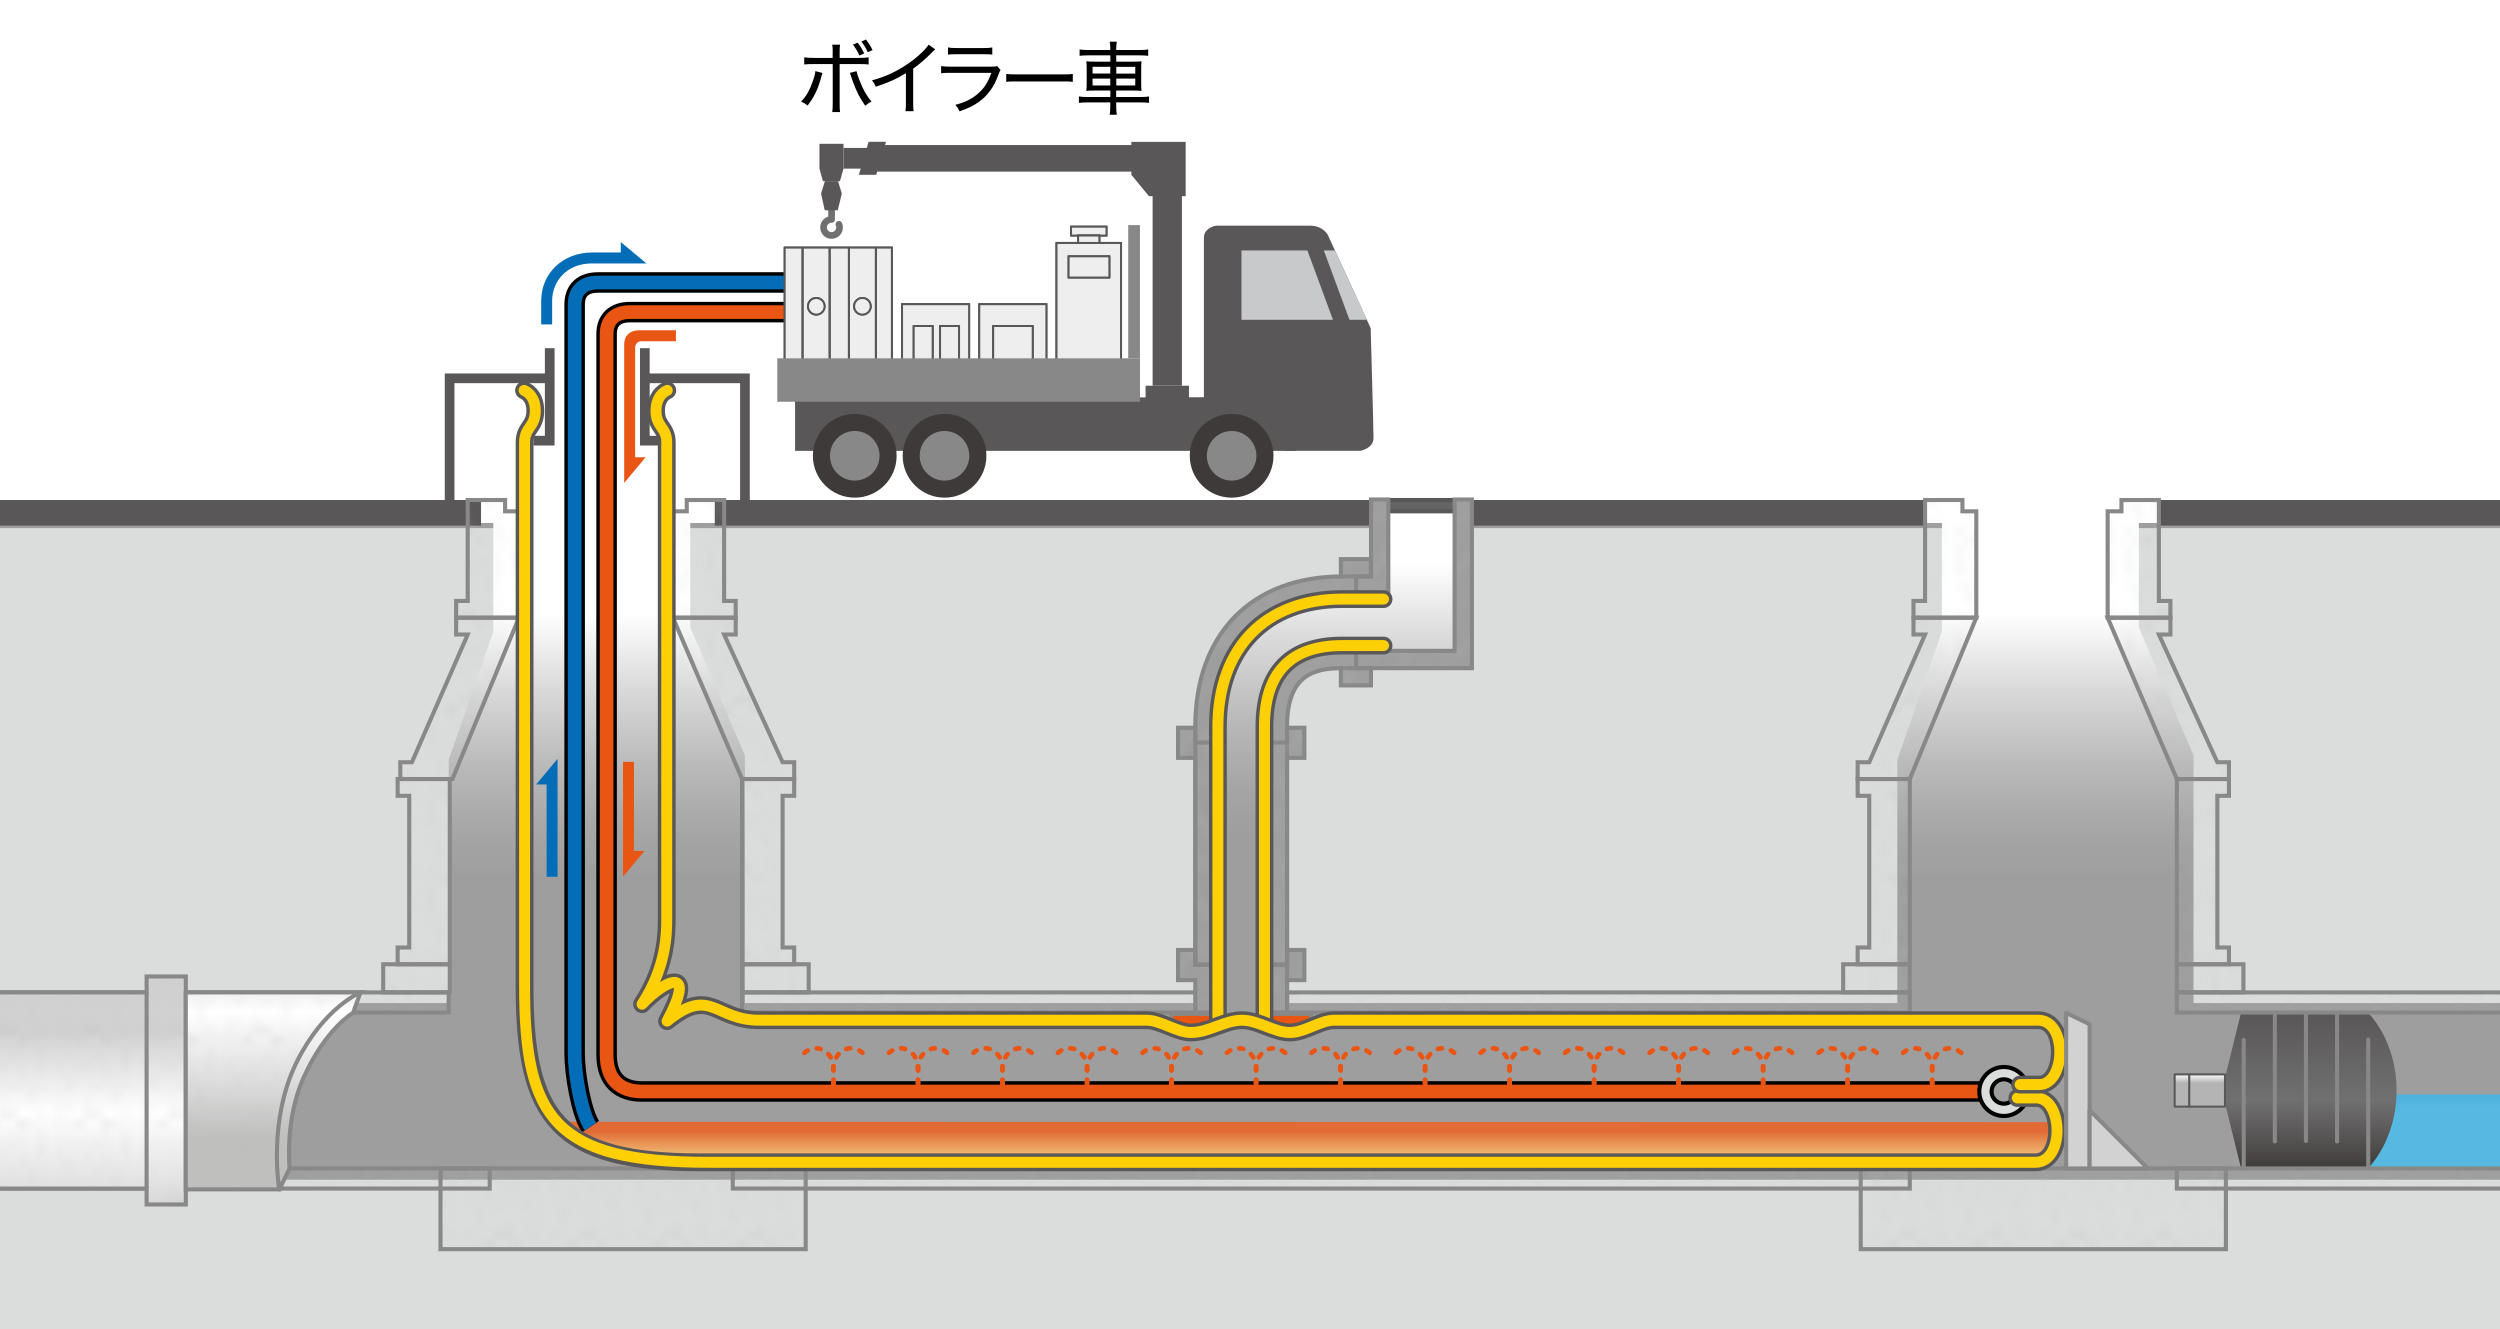 <?xml version="1.0" encoding="UTF-8"?>
<svg id="Layer_2" data-name="Layer 2" xmlns="http://www.w3.org/2000/svg" xmlns:xlink="http://www.w3.org/1999/xlink" viewBox="0 0 433.49 230.51">
  <defs>
    <style>
      .cls-1 {
        fill: url(#_名称未設定グラデーション_168);
      }

      .cls-1, .cls-2, .cls-3, .cls-4, .cls-5, .cls-6, .cls-7, .cls-8, .cls-9, .cls-10, .cls-11, .cls-12, .cls-13, .cls-14, .cls-15, .cls-16, .cls-17, .cls-18, .cls-19, .cls-20, .cls-21, .cls-22, .cls-23, .cls-24, .cls-25, .cls-26, .cls-27, .cls-28, .cls-29, .cls-30, .cls-31, .cls-32, .cls-33, .cls-34, .cls-35, .cls-36, .cls-37, .cls-38, .cls-39, .cls-40, .cls-41, .cls-42, .cls-43, .cls-44, .cls-45, .cls-46, .cls-47, .cls-48, .cls-49, .cls-50, .cls-51, .cls-52, .cls-53, .cls-54, .cls-55, .cls-56, .cls-57, .cls-58, .cls-59, .cls-60 {
        stroke-width: 0px;
      }

      .cls-2 {
        fill: url(#Unnamed_Pattern_178-13);
      }

      .cls-61, .cls-62, .cls-63, .cls-64, .cls-65, .cls-66, .cls-67, .cls-68, .cls-25, .cls-69, .cls-70, .cls-71, .cls-72, .cls-73, .cls-74, .cls-75, .cls-76 {
        fill: none;
      }

      .cls-61, .cls-63, .cls-65, .cls-74, .cls-75 {
        stroke-width: .71px;
      }

      .cls-61, .cls-63, .cls-65, .cls-75 {
        stroke: #888;
      }

      .cls-3 {
        fill: url(#_名称未設定グラデーション_168-3);
      }

      .cls-62 {
        stroke-width: 3.56px;
      }

      .cls-62, .cls-63, .cls-64, .cls-65, .cls-66, .cls-67, .cls-68, .cls-69, .cls-70, .cls-77, .cls-71, .cls-72, .cls-73, .cls-78 {
        stroke-linejoin: round;
      }

      .cls-62, .cls-72 {
        stroke: #000;
      }

      .cls-4 {
        fill: url(#Unnamed_Pattern_178-26);
      }

      .cls-79 {
        clip-path: url(#clippath-20);
      }

      .cls-5 {
        fill: url(#Unnamed_Pattern_178-29);
      }

      .cls-80 {
        clip-path: url(#clippath-11);
      }

      .cls-81 {
        clip-path: url(#clippath-16);
      }

      .cls-6 {
        fill: url(#Unnamed_Pattern_178-36);
      }

      .cls-63, .cls-64, .cls-66, .cls-67, .cls-68, .cls-77, .cls-71, .cls-72, .cls-73, .cls-78 {
        stroke-linecap: round;
      }

      .cls-64 {
        stroke: #717071;
        stroke-width: 1.16px;
      }

      .cls-7 {
        fill: url(#Unnamed_Pattern_178-3);
      }

      .cls-8 {
        fill: url(#Unnamed_Pattern_178);
      }

      .cls-9 {
        fill: #3e3a39;
      }

      .cls-10 {
        fill: url(#Unnamed_Pattern_178-6);
      }

      .cls-11 {
        fill: url(#Unnamed_Pattern_178-7);
      }

      .cls-66 {
        stroke-dasharray: 0 0 .7 1.63;
        stroke-width: .81px;
      }

      .cls-66, .cls-69 {
        stroke: #e95513;
      }

      .cls-12 {
        fill: url(#Unnamed_Pattern_178-11);
      }

      .cls-82 {
        clip-path: url(#clippath-2);
      }

      .cls-83 {
        clip-path: url(#clippath-13);
      }

      .cls-13 {
        fill: url(#_名称未設定グラデーション_162-2);
      }

      .cls-67 {
        stroke: #fcd005;
        stroke-width: 1.9px;
      }

      .cls-15 {
        fill: url(#Unnamed_Pattern_178-18);
      }

      .cls-84 {
        clip-path: url(#clippath-15);
      }

      .cls-16 {
        fill: url(#Unnamed_Pattern_178-5);
      }

      .cls-17 {
        fill: url(#Unnamed_Pattern_178-14);
      }

      .cls-85 {
        clip-path: url(#clippath-6);
      }

      .cls-68 {
        stroke-width: 3.09px;
      }

      .cls-68, .cls-77, .cls-73, .cls-86, .cls-74, .cls-76 {
        stroke: #595757;
      }

      .cls-18 {
        fill: url(#Unnamed_Pattern_178-9);
      }

      .cls-19 {
        fill: url(#Unnamed_Pattern_178-2);
      }

      .cls-20 {
        fill: url(#Unnamed_Pattern_178-30);
      }

      .cls-21 {
        fill: url(#Unnamed_Pattern_178-10);
      }

      .cls-22 {
        fill: #c8c9ca;
      }

      .cls-23 {
        fill: url(#Unnamed_Pattern_178-23);
      }

      .cls-24 {
        fill: url(#Unnamed_Pattern_178-21);
      }

      .cls-26 {
        fill: url(#Unnamed_Pattern_178-32);
      }

      .cls-27 {
        fill: url(#Unnamed_Pattern_178-16);
      }

      .cls-87 {
        clip-path: url(#clippath-7);
      }

      .cls-88 {
        clip-path: url(#clippath-21);
      }

      .cls-69, .cls-70 {
        stroke-width: 2.37px;
      }

      .cls-28 {
        fill: url(#_名称未設定グラデーション_3-3);
      }

      .cls-89 {
        clip-path: url(#clippath-1);
      }

      .cls-90, .cls-39 {
        fill: #595757;
      }

      .cls-91 {
        clip-path: url(#clippath-4);
      }

      .cls-29 {
        fill: url(#Unnamed_Pattern_178-25);
      }

      .cls-70 {
        stroke: #036eb7;
      }

      .cls-30 {
        fill: url(#_名称未設定グラデーション_168-2);
      }

      .cls-31 {
        fill: #bfbfbe;
      }

      .cls-92 {
        clip-path: url(#clippath-12);
      }

      .cls-32 {
        fill: url(#Unnamed_Pattern_178-4);
      }

      .cls-33 {
        fill: url(#_名称未設定グラデーション_3-2);
      }

      .cls-77, .cls-73, .cls-86 {
        stroke-width: .35px;
      }

      .cls-77, .cls-86 {
        fill: #eeeeef;
      }

      .cls-71 {
        stroke: #dbdcdc;
        stroke-width: 1.42px;
      }

      .cls-34 {
        fill: url(#Unnamed_Pattern_178-37);
      }

      .cls-35 {
        fill: url(#Unnamed_Pattern_178-35);
      }

      .cls-72 {
        stroke-width: 2.85px;
      }

      .cls-36 {
        fill: #888;
      }

      .cls-37 {
        fill: url(#Unnamed_Pattern_178-19);
      }

      .cls-38 {
        fill: url(#_名称未設定グラデーション_3);
      }

      .cls-40 {
        fill: url(#Unnamed_Pattern_178-20);
      }

      .cls-93 {
        clip-path: url(#clippath-22);
      }

      .cls-41 {
        fill: #d2d2d3;
      }

      .cls-94 {
        clip-path: url(#clippath-9);
      }

      .cls-95 {
        clip-path: url(#clippath);
      }

      .cls-42 {
        fill: #036eb7;
      }

      .cls-96 {
        clip-path: url(#clippath-19);
      }

      .cls-43 {
        fill: url(#_名称未設定グラデーション_16);
      }

      .cls-44 {
        fill: url(#Unnamed_Pattern_178-12);
      }

      .cls-97 {
        clip-path: url(#clippath-3);
      }

      .cls-45 {
        fill: url(#Unnamed_Pattern_178-34);
      }

      .cls-46 {
        fill: url(#Unnamed_Pattern_178-28);
      }

      .cls-98 {
        clip-path: url(#clippath-8);
      }

      .cls-47 {
        fill: url(#Unnamed_Pattern_178-31);
      }

      .cls-48 {
        fill: #9e9e9f;
      }

      .cls-99 {
        clip-path: url(#clippath-18);
      }

      .cls-100 {
        clip-path: url(#clippath-14);
      }

      .cls-101 {
        clip-path: url(#clippath-17);
      }

      .cls-102 {
        clip-path: url(#clippath-5);
      }

      .cls-86 {
        stroke-miterlimit: 10;
      }

      .cls-49 {
        fill: url(#Unnamed_Pattern_178-17);
      }

      .cls-50 {
        fill: #656464;
      }

      .cls-51 {
        fill: url(#Unnamed_Pattern_178-8);
      }

      .cls-78 {
        fill: #dbdcdc;
        stroke: #9e9e9f;
        stroke-width: .89px;
      }

      .cls-103 {
        clip-path: url(#clippath-10);
      }

      .cls-52 {
        fill: url(#Unnamed_Pattern_178-27);
      }

      .cls-53 {
        fill: url(#_名称未設定グラデーション_169);
      }

      .cls-54 {
        fill: url(#Unnamed_Pattern_178-22);
      }

      .cls-75 {
        stroke-linecap: square;
      }

      .cls-55 {
        fill: url(#Unnamed_Pattern_178-33);
      }

      .cls-76 {
        stroke-width: 1.68px;
      }

      .cls-56 {
        fill: url(#_名称未設定グラデーション_155);
      }

      .cls-57 {
        fill: url(#Unnamed_Pattern_178-15);
      }

      .cls-58 {
        fill: #e95513;
      }

      .cls-59 {
        fill: url(#Unnamed_Pattern_178-24);
      }

      .cls-60 {
        fill: url(#_名称未設定グラデーション_162);
      }
    </style>
    <clipPath id="clippath">
      <rect class="cls-25" width="433.49" height="230.51"/>
    </clipPath>
    <clipPath id="clippath-1">
      <rect class="cls-25" x="395.64" y="189.78" width="128.36" height="12.88"/>
    </clipPath>
    <clipPath id="clippath-2">
      <rect class="cls-25" x="395.64" y="189.78" width="128.36" height="12.88"/>
    </clipPath>
    <linearGradient id="_名称未設定グラデーション_169" data-name="名称未設定グラデーション 169" x1="-2368.76" y1="3314.44" x2="-2367.09" y2="3314.44" gradientTransform="translate(25932.99 18394.9) rotate(90) scale(7.69)" gradientUnits="userSpaceOnUse">
      <stop offset="0" stop-color="#1889c3"/>
      <stop offset="1" stop-color="#57b8e1"/>
    </linearGradient>
    <clipPath id="clippath-3">
      <path class="cls-25" d="m399.61,175.63h-11.03l-3.32,13.45,3.32,13.45h22.06s4.92-4.75,4.92-13.45-4.92-13.45-4.92-13.45h-11.03Z"/>
    </clipPath>
    <linearGradient id="_名称未設定グラデーション_16" data-name="名称未設定グラデーション 16" x1="-1779.35" y1="3601.85" x2="-1777.67" y2="3601.85" gradientTransform="translate(-57408.57 -28355.66) rotate(-90) scale(16.05)" gradientUnits="userSpaceOnUse">
      <stop offset="0" stop-color="#3e3a39"/>
      <stop offset=".16" stop-color="#514e4e"/>
      <stop offset=".45" stop-color="#717071"/>
      <stop offset="1" stop-color="#595757"/>
    </linearGradient>
    <clipPath id="clippath-4">
      <rect class="cls-25" width="433.49" height="230.51"/>
    </clipPath>
    <clipPath id="clippath-5">
      <rect class="cls-25" x="379.59" y="186.29" width="6.21" height="5.59"/>
    </clipPath>
    <linearGradient id="_名称未設定グラデーション_162" data-name="名称未設定グラデーション 162" x1="-1050.97" y1="3950.81" x2="-1049.29" y2="3950.81" gradientTransform="translate(-12789.31 -3312.04) rotate(-90) scale(3.33)" gradientUnits="userSpaceOnUse">
      <stop offset="0" stop-color="#b4b4b5"/>
      <stop offset=".02" stop-color="#b9b9ba"/>
      <stop offset=".2" stop-color="#ebebeb"/>
      <stop offset=".29" stop-color="#fff"/>
      <stop offset=".58" stop-color="#fcfcfc"/>
      <stop offset=".73" stop-color="#f4f5f5"/>
      <stop offset=".85" stop-color="#e7e7e7"/>
      <stop offset=".95" stop-color="#d4d5d5"/>
      <stop offset="1" stop-color="#c8c9c9"/>
    </linearGradient>
    <clipPath id="clippath-6">
      <rect class="cls-25" width="433.49" height="230.51"/>
    </clipPath>
    <clipPath id="clippath-7">
      <rect class="cls-25" x="377.08" y="186.29" width="2.51" height="5.59"/>
    </clipPath>
    <linearGradient id="_名称未設定グラデーション_162-2" data-name="名称未設定グラデーション 162" y1="3950.29" y2="3950.29" gradientTransform="translate(-12791.91 -3312.04) rotate(-90) scale(3.33)" xlink:href="#_名称未設定グラデーション_162"/>
    <clipPath id="clippath-8">
      <rect class="cls-25" width="433.49" height="230.51"/>
    </clipPath>
    <clipPath id="clippath-9">
      <rect id="SVGID" class="cls-25" y="0" width="8.14" height="8.14"/>
    </clipPath>
    <pattern id="Unnamed_Pattern_178" data-name="Unnamed Pattern 178" x="0" y="0" width="8.14" height="8.14" patternTransform="translate(2950.25 18635.45) scale(1.63 -1.63)" patternUnits="userSpaceOnUse" viewBox="0 0 8.14 8.14">
      <g>
        <rect class="cls-25" y="0" width="8.14" height="8.14"/>
        <g class="cls-94">
          <path class="cls-31" d="m3.8,6.66c.23.06.15.2.38.18.2-.32.2-.56-.08-.78-.26.24-.44.41-.69.63.13.06.26.05.4-.04"/>
          <path class="cls-31" d="m3.83,3.85c.06-.03.2,0,.28-.02,0,0,.01-.22,0-.26-.12,0-.27.01-.38,0-.39.23-.03.31.11.27"/>
          <path class="cls-31" d="m1.83,5.52c.37-.01.74-.14,1.06-.31,0-.03,0-.23,0-.26-.51-.02-.61.44-1.15.38-.39-.06-.19.18.08.2"/>
          <path class="cls-31" d="m.69,4.34c.13-.02.25,0,.38-.02-.18-.19-.12-.2-.47-.26.01.08.09.26.09.27"/>
          <path class="cls-31" d="m2.16,3.16c-.01.16-.12-.11-.11-.2.08-.04.18-.14.28-.18.1.29-.1.22-.18.38"/>
          <path class="cls-31" d="m2.37,4.1c.1.01.26.11.32.2.04-.19.17-.21-.08-.31-.08-.03-.21-.02-.26.05.03.08.08.06.16.04"/>
          <path class="cls-31" d="m4.74,1.94c-.07.09-.21.14-.31.18.03.09.07.13.17.09.06-.03.1-.09.17-.12.1-.05.04-.03.1.02.01.01.01.04.04.05.05.02.15-.02.18-.03.08-.03.55-.27.45-.36-.12-.1-.41.26-.53.22-.06-.02-.07-.09-.16-.09-.08,0-.09.02-.14.08"/>
          <path class="cls-31" d="m3.49,2.39c.08.04.08.09.18.04.05-.02.08-.07.13-.09.04-.02.07-.01.11-.04-.05-.1-.21,0-.29,0-.07,0-.13-.02-.13.08"/>
          <path class="cls-31" d="m1.2,5.14c.11.02.25-.14.07-.15-.09,0-.17.09-.07.14"/>
          <path class="cls-31" d="m5.27,5.77c-.07-.05-.28-.19-.26-.3.1,0,.17.07.27.08.07.01.1-.02.17-.07.05-.04.43-.41.44-.17,0,.13-.28.29-.37.36-.11.09-.21.14-.36.09"/>
          <path class="cls-31" d="m3.81,5.06c.14.01.28-.12.39-.2-.17-.05-.27.06-.37.18"/>
          <path class="cls-31" d="m5.57,6.82s.23.04.28,0c.05-.04.03-.1-.03-.11-.05-.02-.18.1-.24.13"/>
          <path class="cls-31" d="m6.34,6.12c.11.03.41-.01.3-.19-.08,0-.28.1-.32.17,0,.02.01.01.02.02"/>
          <path class="cls-31" d="m5.92,3.26c.07.05.15.06.23.11.04-.07.07-.14.09-.22-.11,0-.2.07-.29-.02-.04-.05-.04-.3-.18-.23-.09.05.12.31.15.39"/>
          <path class="cls-31" d="m1.71,7c.05.07.45.4.36.13-.04-.13-.3-.14-.38-.24.02.05.02.13.02.2"/>
          <path class="cls-31" d="m.24,6.45c.2.14.42.11.56-.09-.17-.19-.36.07-.57-.03-.02.06,0,.09.03.13"/>
          <path class="cls-31" d="m-.46,5.38c.12,0,.37.08.48,0,.11-.08.09-.16-.06-.18-.03,0-.14.05-.18.05-.05,0-.1-.03-.14-.02-.1.02-.2.04-.1.17"/>
          <path class="cls-31" d="m7.68,5.38c.12,0,.37.08.48,0,.11-.08.09-.16-.06-.18-.03,0-.14.05-.19.05-.05,0-.1-.03-.14-.02-.1.02-.2.04-.1.17"/>
          <path class="cls-31" d="m6.06,1.35c-.36-.27.31-.95.39-.76.02.06-.18.32-.2.37-.11.19-.15.23.03.39-.06.05-.14.05-.19,0"/>
          <path class="cls-31" d="m.35,1.51c-.05-.06-.09-.13-.07-.2.03,0,.09.02.12.04.01.07,0,.13-.05.16"/>
          <path class="cls-31" d="m5.14,3.42c-.05-.06-.09-.13-.07-.2.03,0,.09.02.12.04.01.07,0,.13-.05.16"/>
          <path class="cls-31" d="m.04,3.32c.09.02.18.02.27.02.05-.18.26-.29.39-.41-.07-.06-.16-.11-.26-.12-.09.23-.29.02-.37-.11-.07.21.09.19.14.31.06.14-.06.23-.14.31"/>
          <path class="cls-31" d="m.55,2.16c.13.09.3-.02.4-.09-.12-.04-.39-.1-.39.11"/>
          <path class="cls-31" d="m2.43,1.45c.29-.01.42-.13.55-.37.13-.25.28-.45.46-.66-.29-.22-.48.93-.91.64.05.07.11.13.19.16-.09.08-.22.13-.31.19.02.02.03.01.06.02"/>
          <path class="cls-31" d="m1.77,1.12c.12-.02.25-.14.26-.25-.12-.02-.22.05-.31.11-.02.08,0,.14.09.14"/>
          <path class="cls-31" d="m1.8,2.33c.11,0,.59-.08.5-.26-.1,0-.57.15-.44.27"/>
          <path class="cls-31" d="m7.41,4.32c.02-.15.12-.34,0-.48.05-.07.15-.1.24-.07-.04.1,0,.2-.02.27-.02.06-.15.18-.2.22"/>
          <path class="cls-31" d="m6.42,4.43c.11-.04.19-.15.22-.25-.11-.07-.35.18-.22.27"/>
          <path class="cls-31" d="m6.75,5.27c-.05-.19.16-.25.3-.18-.08.04-.22.19-.28.17"/>
          <path class="cls-31" d="m7.41,6.63c0-.23.04-.65.12-.77.03.07.05.16.05.25.02-.04.11-.21.14-.15.03.06,0,.23-.01.29-.05.21-.22.36-.31.41"/>
          <path class="cls-31" d="m6.74,7.61c.06.06.12.15.2.2.26-.17.13-.26-.11-.28,0-.01.01-.02.01-.02-.03.05-.08.06-.12.08"/>
          <path class="cls-31" d="m4.84,7.85c-.12,0-.31-.08-.38-.18.1-.07.12.01.22.01.12,0,.22-.03.34-.06.06.11-.08.19-.19.21"/>
          <path class="cls-31" d="m3.22,7.65c-.04-.08.06-.32.15-.23.05.05-.1.13-.02.22-.04,0-.1-.02-.13-.03"/>
          <path class="cls-31" d="m1.71,8.36c-.17-.1-.37-.18-.52-.29.19-.06.21-.09.41-.04.12.03.15-.04.17.1,0,.05-.05.14-.08.18,0,.03.02.02.04.04"/>
          <path class="cls-31" d="m2.36,8c.07-.14.1-.37.31-.28-.08.09-.21.17-.29.24"/>
          <path class="cls-31" d="m4.86.18c-.08-.13,0-.21.04-.32.04,0,.07,0,.11.02,0,.09-.07.28-.13.29"/>
          <path class="cls-31" d="m4.86,8.33c-.08-.13,0-.21.04-.32.04,0,.07,0,.11.02,0,.09-.07.28-.13.28"/>
          <path class="cls-31" d="m4.11,1.28c.13.02.24-.03.27-.17-.11-.05-.34,0-.25.15"/>
          <path class="cls-31" d="m.39.72c.11-.07.17-.34.17-.47-.07,0-.16,0-.23,0,0,.17.03.31.06.46"/>
          <path class="cls-31" d="m7.54,2.56c.07-.11.2-.19.24-.31-.23-.1-.33.02-.53.08,0,.03,0,.06,0,.09.09.02.15-.04.22-.07-.05.09-.07.34.08.15"/>
          <path class="cls-31" d="m6.89,2.93c.08-.01.14-.06.15-.13-.07,0-.13.02-.2.04,0,.08.05.11.13.09"/>
          <path class="cls-31" d="m7.22,1.43c-.12-.05-.29-.36-.09-.42.18-.05.13.31.13.4-.02,0-.05,0-.07,0"/>
          <path class="cls-31" d="m7.68.36c-.1.02-.19.05-.25-.04.07-.03.36-.17.32.02-.03.02-.06.04-.09.04"/>
          <path class="cls-31" d="m7.89,8.14c-.08-.04-.15-.1-.21-.17.05-.07.11-.13.18-.18-.01.11.14.49-.03.48,0-.05.01-.12.03-.17"/>
          <path class="cls-31" d="m1.71.22c-.17-.1-.37-.19-.52-.29.19-.06.21-.09.41-.04.12.03.15-.04.17.1,0,.05-.05.14-.08.18,0,.03.02.02.04.04"/>
          <path class="cls-31" d="m7.89,0c-.08-.03-.15-.1-.21-.17.05-.07.11-.13.18-.19-.01.12.14.49-.03.48,0-.05.01-.12.03-.17"/>
        </g>
      </g>
    </pattern>
    <clipPath id="clippath-10">
      <polygon class="cls-25" points="85.54 89.35 85.54 109.54 77.81 131.73 77.81 174.11 129.16 174.11 129.16 130.99 119.69 108.8 119.69 89.35 85.54 89.35"/>
    </clipPath>
    <linearGradient id="_名称未設定グラデーション_3" data-name="名称未設定グラデーション 3" x1="-2082.94" y1="3559.26" x2="-2081.27" y2="3559.26" gradientTransform="translate(-97607.74 57283.16) rotate(90) scale(27.45 -27.45)" gradientUnits="userSpaceOnUse">
      <stop offset="0" stop-color="#fff"/>
      <stop offset=".28" stop-color="#dadada"/>
      <stop offset=".58" stop-color="#b9b9ba"/>
      <stop offset=".83" stop-color="#a5a5a6"/>
      <stop offset="1" stop-color="#9e9e9f"/>
    </linearGradient>
    <clipPath id="clippath-11">
      <polygon class="cls-25" points="336.72 89.35 336.72 109.54 328.99 131.73 328.99 174.11 380.35 174.11 380.35 130.99 370.87 108.8 370.87 89.35 336.72 89.35"/>
    </clipPath>
    <linearGradient id="_名称未設定グラデーション_3-2" data-name="名称未設定グラデーション 3" y1="3562.95" y2="3562.95" gradientTransform="translate(-97457.86 57283.16) rotate(90) scale(27.45 -27.45)" xlink:href="#_名称未設定グラデーション_3"/>
    <clipPath id="clippath-12">
      <path class="cls-25" d="m238.68,87.78v12.52l-9.72,1.28v3.65l-.76-3.11s-19.55-.29-19.55,29.09v42.99h12.84v-47.13c0-12.84,9.77-12.4,9.77-12.4l-.38-1.56h22.09v-25.33h-14.3Z"/>
    </clipPath>
    <linearGradient id="_名称未設定グラデーション_3-3" data-name="名称未設定グラデーション 3" x1="-2080.82" y1="3560.12" x2="-2079.14" y2="3560.12" gradientTransform="translate(-99414.22 58339.71) rotate(90) scale(27.99 -27.99)" xlink:href="#_名称未設定グラデーション_3"/>
    <clipPath id="clippath-13">
      <rect class="cls-25" width="433.49" height="230.51"/>
    </clipPath>
    <pattern id="Unnamed_Pattern_178-2" data-name="Unnamed Pattern 178" patternTransform="translate(2941.32 18635.45) scale(1.63 -1.63)" xlink:href="#Unnamed_Pattern_178"/>
    <pattern id="Unnamed_Pattern_178-3" data-name="Unnamed Pattern 178" patternTransform="translate(2771.37 18635.43) scale(1.59 -1.63)" xlink:href="#Unnamed_Pattern_178"/>
    <pattern id="Unnamed_Pattern_178-4" data-name="Unnamed Pattern 178" patternTransform="translate(2934.41 18635.43) scale(1.63 -1.63)" xlink:href="#Unnamed_Pattern_178"/>
    <pattern id="Unnamed_Pattern_178-5" data-name="Unnamed Pattern 178" patternTransform="translate(2953.01 18635.43) scale(1.63 -1.63)" xlink:href="#Unnamed_Pattern_178"/>
    <pattern id="Unnamed_Pattern_178-6" data-name="Unnamed Pattern 178" patternTransform="translate(2752.77 18635.43) scale(1.59 -1.63)" xlink:href="#Unnamed_Pattern_178"/>
    <pattern id="Unnamed_Pattern_178-7" data-name="Unnamed Pattern 178" patternTransform="translate(2948.86 18635.43) scale(1.63 -1.63)" xlink:href="#Unnamed_Pattern_178"/>
    <pattern id="Unnamed_Pattern_178-8" data-name="Unnamed Pattern 178" patternTransform="translate(2948.86 18635.43) scale(1.63 -1.63)" xlink:href="#Unnamed_Pattern_178"/>
    <pattern id="Unnamed_Pattern_178-9" data-name="Unnamed Pattern 178" patternTransform="translate(2950.25 18635.18) scale(1.63 -1.63)" xlink:href="#Unnamed_Pattern_178"/>
    <pattern id="Unnamed_Pattern_178-10" data-name="Unnamed Pattern 178" patternTransform="translate(2950.42 18635.43) scale(1.63 -1.63)" xlink:href="#Unnamed_Pattern_178"/>
    <pattern id="Unnamed_Pattern_178-11" data-name="Unnamed Pattern 178" patternTransform="translate(-21463.97 18635.43) rotate(-180) scale(1.63)" xlink:href="#Unnamed_Pattern_178"/>
    <pattern id="Unnamed_Pattern_178-12" data-name="Unnamed Pattern 178" patternTransform="translate(-21463.97 18635.43) rotate(-180) scale(1.63)" xlink:href="#Unnamed_Pattern_178"/>
    <pattern id="Unnamed_Pattern_178-13" data-name="Unnamed Pattern 178" patternTransform="translate(-21463.97 18635.43) rotate(-180) scale(1.63)" xlink:href="#Unnamed_Pattern_178"/>
    <pattern id="Unnamed_Pattern_178-14" data-name="Unnamed Pattern 178" patternTransform="translate(-21463.97 18635.43) rotate(-180) scale(1.63)" xlink:href="#Unnamed_Pattern_178"/>
    <pattern id="Unnamed_Pattern_178-15" data-name="Unnamed Pattern 178" patternTransform="translate(3002.36 18630.83) scale(1.63 -1.63)" xlink:href="#Unnamed_Pattern_178"/>
    <pattern id="Unnamed_Pattern_178-16" data-name="Unnamed Pattern 178" patternTransform="translate(-11.74 15645.43) rotate(-90) scale(1.63)" xlink:href="#Unnamed_Pattern_178"/>
    <pattern id="Unnamed_Pattern_178-17" data-name="Unnamed Pattern 178" patternTransform="translate(-11.74 7023.81) rotate(90) scale(1.63 -1.63)" xlink:href="#Unnamed_Pattern_178"/>
    <pattern id="Unnamed_Pattern_178-18" data-name="Unnamed Pattern 178" patternTransform="translate(-21463.97 18622.55) rotate(-180) scale(1.63)" xlink:href="#Unnamed_Pattern_178"/>
    <pattern id="Unnamed_Pattern_178-19" data-name="Unnamed Pattern 178" patternTransform="translate(3002.36 18622.55) scale(1.63 -1.63)" xlink:href="#Unnamed_Pattern_178"/>
    <pattern id="Unnamed_Pattern_178-20" data-name="Unnamed Pattern 178" patternTransform="translate(2934.41 18630.83) scale(1.63 -1.63)" xlink:href="#Unnamed_Pattern_178"/>
    <pattern id="Unnamed_Pattern_178-21" data-name="Unnamed Pattern 178" patternTransform="translate(2938.79 18630.83) scale(1.63 -1.63)" xlink:href="#Unnamed_Pattern_178"/>
    <pattern id="Unnamed_Pattern_178-22" data-name="Unnamed Pattern 178" patternTransform="translate(2938.79 18630.83) scale(1.63 -1.63)" xlink:href="#Unnamed_Pattern_178"/>
    <pattern id="Unnamed_Pattern_178-23" data-name="Unnamed Pattern 178" patternTransform="translate(2934.87 18630.83) scale(1.63 -1.63)" xlink:href="#Unnamed_Pattern_178"/>
    <pattern id="Unnamed_Pattern_178-24" data-name="Unnamed Pattern 178" patternTransform="translate(2934.87 18630.83) scale(1.63 -1.63)" xlink:href="#Unnamed_Pattern_178"/>
    <pattern id="Unnamed_Pattern_178-25" data-name="Unnamed Pattern 178" patternTransform="translate(2938.79 18630.83) scale(1.63 -1.63)" xlink:href="#Unnamed_Pattern_178"/>
    <pattern id="Unnamed_Pattern_178-26" data-name="Unnamed Pattern 178" patternTransform="translate(2938.79 18630.83) scale(1.63 -1.63)" xlink:href="#Unnamed_Pattern_178"/>
    <pattern id="Unnamed_Pattern_178-27" data-name="Unnamed Pattern 178" patternTransform="translate(2950.25 18630.83) scale(1.63 -1.63)" xlink:href="#Unnamed_Pattern_178"/>
    <pattern id="Unnamed_Pattern_178-28" data-name="Unnamed Pattern 178" patternTransform="translate(2950.25 18630.83) scale(1.63 -1.63)" xlink:href="#Unnamed_Pattern_178"/>
    <pattern id="Unnamed_Pattern_178-29" data-name="Unnamed Pattern 178" patternTransform="translate(2950.25 18630.83) scale(1.63 -1.63)" xlink:href="#Unnamed_Pattern_178"/>
    <pattern id="Unnamed_Pattern_178-30" data-name="Unnamed Pattern 178" patternTransform="translate(2950.25 18630.83) scale(1.63 -1.63)" xlink:href="#Unnamed_Pattern_178"/>
    <pattern id="Unnamed_Pattern_178-31" data-name="Unnamed Pattern 178" patternTransform="translate(2950.25 18630.83) scale(1.63 -1.63)" xlink:href="#Unnamed_Pattern_178"/>
    <pattern id="Unnamed_Pattern_178-32" data-name="Unnamed Pattern 178" patternTransform="translate(2950.25 18630.83) scale(1.63 -1.63)" xlink:href="#Unnamed_Pattern_178"/>
    <pattern id="Unnamed_Pattern_178-33" data-name="Unnamed Pattern 178" patternTransform="translate(2950.25 18630.83) scale(1.63 -1.63)" xlink:href="#Unnamed_Pattern_178"/>
    <pattern id="Unnamed_Pattern_178-34" data-name="Unnamed Pattern 178" patternTransform="translate(2950.25 18630.83) scale(1.63 -1.63)" xlink:href="#Unnamed_Pattern_178"/>
    <clipPath id="clippath-14">
      <polygon class="cls-25" points="25.42 169.31 25.42 172.08 0 172.08 0 206.09 25.42 206.09 25.42 208.85 32.22 208.85 32.22 206.09 32.22 172.08 32.22 169.31 25.42 169.31"/>
    </clipPath>
    <linearGradient id="_名称未設定グラデーション_168" data-name="名称未設定グラデーション 168" x1="-2100.24" y1="3453.42" x2="-2098.57" y2="3453.42" gradientTransform="translate(81498.45 49723.96) rotate(90) scale(23.59)" gradientUnits="userSpaceOnUse">
      <stop offset="0" stop-color="#d1d1d2"/>
      <stop offset=".18" stop-color="#e9e9ea"/>
      <stop offset=".36" stop-color="#fff"/>
      <stop offset=".65" stop-color="#e4e4e4"/>
      <stop offset="1" stop-color="#bfbfbe"/>
    </linearGradient>
    <clipPath id="clippath-15">
      <rect class="cls-25" width="433.49" height="230.51"/>
    </clipPath>
    <pattern id="Unnamed_Pattern_178-35" data-name="Unnamed Pattern 178" patternTransform="translate(-21527.48 18629.27) rotate(-180) scale(1.63)" xlink:href="#Unnamed_Pattern_178"/>
    <clipPath id="clippath-16">
      <path class="cls-25" d="m32.22,172.08v34.15h16.21s-.82-12.65,2.51-20.04c3.81-8.45,11.59-14.11,11.59-14.11h-30.3Z"/>
    </clipPath>
    <linearGradient id="_名称未設定グラデーション_168-2" data-name="名称未設定グラデーション 168" x1="-2120.78" y1="3444.24" x2="-2119.11" y2="3444.24" gradientTransform="translate(70227.13 43385.14) rotate(90) scale(20.38)" xlink:href="#_名称未設定グラデーション_168"/>
    <clipPath id="clippath-17">
      <rect class="cls-25" width="433.49" height="230.51"/>
    </clipPath>
    <pattern id="Unnamed_Pattern_178-36" data-name="Unnamed Pattern 178" patternTransform="translate(-21527.48 18629.27) rotate(-180) scale(1.63)" xlink:href="#Unnamed_Pattern_178"/>
    <clipPath id="clippath-18">
      <path class="cls-25" d="m51.44,184.17c-5.08,10.29-3.01,22.06-3.01,22.06l1.8-3.65s-.89-8.38,2.44-15.77c3.81-8.46,8.56-11.19,8.56-11.19l1.3-3.54s-6.39,2.57-11.08,12.09"/>
    </clipPath>
    <linearGradient id="_名称未設定グラデーション_168-3" data-name="名称未設定グラデーション 168" x1="-2120.78" y1="3444.12" x2="-2119.11" y2="3444.12" gradientTransform="translate(70231.84 43385.14) rotate(90) scale(20.38)" xlink:href="#_名称未設定グラデーション_168"/>
    <clipPath id="clippath-19">
      <rect class="cls-25" width="433.49" height="230.51"/>
    </clipPath>
    <pattern id="Unnamed_Pattern_178-37" data-name="Unnamed Pattern 178" patternTransform="translate(-21527.48 18629.27) rotate(-180) scale(1.63)" xlink:href="#Unnamed_Pattern_178"/>
    <clipPath id="clippath-20">
      <path class="cls-25" d="m121.47,201.53h231.46c3.02,0,4.15-3.79,3.66-6.96l-261.13-.05c4.06,5.01,11.72,7,26.01,7"/>
    </clipPath>
    <linearGradient id="_名称未設定グラデーション_155" data-name="名称未設定グラデーション 155" x1="-1237.63" y1="3172.96" x2="-1235.95" y2="3172.96" gradientTransform="translate(13485.11 -4970.15) rotate(-90) scale(4.18 -4.18)" gradientUnits="userSpaceOnUse">
      <stop offset="0" stop-color="#f7e190"/>
      <stop offset=".15" stop-color="#f5d688"/>
      <stop offset=".41" stop-color="#f0bb73"/>
      <stop offset=".75" stop-color="#e78f51"/>
      <stop offset="1" stop-color="#e16a35"/>
    </linearGradient>
    <clipPath id="clippath-21">
      <rect class="cls-25" width="433.49" height="230.51"/>
    </clipPath>
    <clipPath id="clippath-22">
      <rect class="cls-39" x="215.31" y="58.56" width="3.23" height=".91"/>
    </clipPath>
  </defs>
  <g id="_レイヤー_8" data-name="レイヤー 8">
    <g class="cls-95">
      <polyline class="cls-76" points="77.96 86.84 77.96 65.6 95.32 65.6"/>
      <polyline class="cls-76" points="95.32 60.37 95.32 76.41 92.5 76.41"/>
      <polyline class="cls-76" points="129.17 86.84 129.17 65.6 111.81 65.6"/>
      <polyline class="cls-76" points="111.81 60.37 111.81 76.41 114.62 76.41"/>
      <rect class="cls-78" x="-35.3" y="91.13" width="497.46" height="143.36"/>
      <rect class="cls-39" x="-49.94" y="86.7" width="133.35" height="4.44"/>
      <rect class="cls-48" x="6.92" y="173.93" width="468.66" height="30.63"/>
      <g class="cls-89">
        <g class="cls-82">
          <rect class="cls-53" x="395.64" y="189.78" width="128.36" height="12.88"/>
        </g>
      </g>
    </g>
    <g class="cls-97">
      <rect class="cls-43" x="385.25" y="175.63" width="30.3" height="26.9"/>
    </g>
    <g class="cls-91">
      <line class="cls-63" x1="394.45" y1="197.92" x2="394.45" y2="175.63"/>
      <line class="cls-63" x1="405.24" y1="175.63" x2="405.24" y2="197.92"/>
    </g>
    <g class="cls-102">
      <rect class="cls-60" x="379.59" y="186.29" width="6.21" height="5.59"/>
    </g>
    <g class="cls-85">
      <rect class="cls-73" x="379.59" y="186.29" width="6.21" height="5.59"/>
    </g>
    <g class="cls-87">
      <rect class="cls-13" x="377.08" y="186.29" width="2.51" height="5.59"/>
    </g>
    <g class="cls-98">
      <rect class="cls-73" x="377.08" y="186.29" width="2.51" height="5.59"/>
      <line class="cls-63" x1="399.84" y1="175.69" x2="399.84" y2="197.83"/>
      <line class="cls-63" x1="410.64" y1="180.24" x2="410.64" y2="202.53"/>
      <line class="cls-63" x1="389.05" y1="202.6" x2="389.05" y2="180.31"/>
      <rect class="cls-8" x="322.64" y="202.6" width="63.32" height="14"/>
      <rect class="cls-61" x="322.64" y="202.6" width="63.32" height="14"/>
    </g>
    <g class="cls-103">
      <rect class="cls-38" x="77.81" y="89.35" width="51.36" height="84.76"/>
    </g>
    <g class="cls-80">
      <rect class="cls-33" x="328.99" y="89.35" width="51.36" height="84.76"/>
    </g>
    <g class="cls-92">
      <rect class="cls-28" x="208.65" y="87.78" width="44.33" height="86.42"/>
    </g>
    <g class="cls-83">
      <rect class="cls-39" x="123.94" y="86.7" width="113.78" height="4.44"/>
      <rect class="cls-50" x="238.76" y="86.7" width="16.11" height="1.96"/>
      <rect class="cls-74" x="238.76" y="86.7" width="16.11" height="1.96"/>
      <rect class="cls-39" x="255.22" y="86.7" width="78.58" height="4.44"/>
      <rect class="cls-39" x="374.34" y="86.7" width="87.61" height="4.44"/>
      <rect class="cls-19" x="76.38" y="202.6" width="63.32" height="14"/>
      <rect class="cls-61" x="76.38" y="202.6" width="63.32" height="14"/>
      <rect class="cls-7" x="-44.04" y="172.08" width="121.84" height="3.49"/>
      <rect class="cls-61" x="-44.04" y="172.08" width="121.84" height="3.49"/>
      <rect class="cls-32" x="66.44" y="167.2" width="11.55" height="4.87"/>
      <rect class="cls-61" x="66.44" y="167.2" width="11.55" height="4.87"/>
      <rect class="cls-16" x="-39.43" y="202.6" width="124.34" height="3.49"/>
      <rect class="cls-61" x="-39.43" y="202.6" width="124.34" height="3.49"/>
      <rect class="cls-10" x="128.67" y="172.08" width="81.59" height="3.49"/>
      <rect class="cls-61" x="128.67" y="172.08" width="81.59" height="3.49"/>
      <rect class="cls-11" x="223.17" y="172.08" width="107.98" height="3.49"/>
      <rect class="cls-61" x="223.17" y="172.08" width="107.98" height="3.49"/>
      <rect class="cls-51" x="377.45" y="172.08" width="89.84" height="3.49"/>
      <rect class="cls-61" x="377.45" y="172.08" width="89.84" height="3.49"/>
      <rect class="cls-18" x="377.45" y="202.6" width="105.49" height="3.49"/>
      <rect class="cls-61" x="377.45" y="202.6" width="105.49" height="3.49"/>
      <rect class="cls-21" x="127.06" y="202.6" width="204.09" height="3.49"/>
      <rect class="cls-61" x="127.06" y="202.6" width="204.09" height="3.49"/>
      <path class="cls-48" d="m207.26,125.99c0-16.07,9.76-26.04,25.46-26.04h5.01v-13.34h3v16.34h-8.01c-13.85,0-22.46,8.83-22.46,23.04v41.29h-3v-41.29Z"/>
      <path class="cls-48" d="m232.72,112.86h19.5v-26.25h3v29.25h-22.5c-4.96,0-9.55,1.23-9.55,10.14v41.29h-3v-41.29c0-13.13,9.44-13.13,12.55-13.13"/>
      <rect class="cls-48" x="220.17" y="167.29" width="3" height="8.28"/>
      <polygon class="cls-48" points="223.17 167.29 223.17 164.72 226.17 164.72 226.17 169.95 223.17 169.95 223.17 175.57 220.17 175.57 220.17 167.29 223.17 167.29"/>
      <polygon class="cls-48" points="207.26 167.29 207.26 164.72 204.27 164.72 204.27 169.95 207.26 169.95 207.26 175.57 210.26 175.57 210.26 167.29 207.26 167.29"/>
      <polyline class="cls-48" points="235.15 112.86 235.15 115.86 237.72 115.86 237.72 118.85 232.5 118.85 232.5 115.86"/>
      <polyline class="cls-48" points="235.15 102.95 235.15 99.95 237.72 99.95 237.72 96.95 232.5 96.95 232.5 99.95"/>
      <polygon class="cls-48" points="223.17 128.76 223.17 126.19 226.17 126.19 226.17 131.41 223.17 131.41 223.17 167.28 220.17 167.28 220.17 128.76 223.17 128.76"/>
      <polygon class="cls-48" points="207.26 128.76 207.26 126.19 204.27 126.19 204.27 131.41 207.26 131.41 207.26 167.28 210.26 167.28 210.26 128.76 207.26 128.76"/>
      <path class="cls-12" d="m207.26,125.99c0-16.07,9.76-26.04,25.46-26.04h5.01v-13.34h3v16.34h-8.01c-13.85,0-22.46,8.83-22.46,23.04v41.29h-3v-41.29Z"/>
      <path class="cls-61" d="m207.26,125.99c0-16.07,9.76-26.04,25.46-26.04h5.01v-13.34h3v16.34h-8.01c-13.85,0-22.46,8.83-22.46,23.04v41.29h-3v-41.29Z"/>
      <path class="cls-44" d="m232.72,112.86h19.5v-26.25h3v29.25h-22.5c-4.96,0-9.55,1.23-9.55,10.14v41.29h-3v-41.29c0-13.13,9.44-13.13,12.55-13.13"/>
      <path class="cls-61" d="m232.72,112.86h19.5v-26.25h3v29.25h-22.5c-4.96,0-9.55,1.23-9.55,10.14v41.29h-3v-41.29c0-13.13,9.44-13.13,12.55-13.13Z"/>
      <rect class="cls-2" x="220.17" y="167.29" width="3" height="8.28"/>
      <rect class="cls-61" x="220.17" y="167.29" width="3" height="8.28"/>
      <polygon class="cls-17" points="223.17 167.29 223.17 164.72 226.17 164.72 226.17 169.95 223.17 169.95 223.17 175.57 220.17 175.57 220.17 167.29 223.17 167.29"/>
      <polygon class="cls-61" points="223.17 167.29 223.17 164.72 226.17 164.72 226.17 169.95 223.17 169.95 223.17 175.57 220.17 175.57 220.17 167.29 223.17 167.29"/>
      <polygon class="cls-57" points="207.26 167.29 207.26 164.72 204.27 164.72 204.27 169.95 207.26 169.95 207.26 175.57 210.26 175.57 210.26 167.29 207.26 167.29"/>
      <polygon class="cls-61" points="207.26 167.29 207.26 164.72 204.27 164.72 204.27 169.95 207.26 169.95 207.26 175.57 210.26 175.57 210.26 167.29 207.26 167.29"/>
      <polyline class="cls-27" points="235.15 112.86 235.15 115.86 237.72 115.86 237.72 118.85 232.5 118.85 232.5 115.86"/>
      <polyline class="cls-75" points="235.15 112.86 235.15 115.86 237.72 115.86 237.72 118.85 232.5 118.85 232.5 115.86"/>
      <polyline class="cls-49" points="235.15 102.95 235.15 99.95 237.72 99.95 237.72 96.95 232.5 96.95 232.5 99.95"/>
      <polyline class="cls-75" points="235.15 102.95 235.15 99.95 237.72 99.95 237.72 96.95 232.5 96.95 232.5 99.95"/>
      <polygon class="cls-15" points="223.17 128.76 223.17 126.19 226.17 126.19 226.17 131.41 223.17 131.41 223.17 167.28 220.17 167.28 220.17 128.76 223.17 128.76"/>
      <polygon class="cls-61" points="223.17 128.76 223.17 126.19 226.17 126.19 226.17 131.41 223.17 131.41 223.17 167.28 220.17 167.28 220.17 128.76 223.17 128.76"/>
      <polygon class="cls-37" points="207.26 128.76 207.26 126.19 204.27 126.19 204.27 131.41 207.26 131.41 207.26 167.28 210.26 167.28 210.26 128.76 207.26 128.76"/>
      <polygon class="cls-61" points="207.26 128.76 207.26 126.19 204.27 126.19 204.27 131.41 207.26 131.41 207.26 167.28 210.26 167.28 210.26 128.76 207.26 128.76"/>
      <polygon class="cls-40" points="68.95 135.08 68.95 137.99 70.96 137.99 70.96 164.29 68.95 164.29 68.95 167.2 77.99 167.2 77.99 135.08 68.95 135.08"/>
      <polygon class="cls-61" points="68.95 135.08 68.95 137.99 70.96 137.99 70.96 164.29 68.95 164.29 68.95 167.2 77.99 167.2 77.99 135.08 68.95 135.08"/>
      <polygon class="cls-24" points="137.71 135.08 137.71 137.99 135.7 137.99 135.7 164.29 137.71 164.29 137.71 167.2 128.67 167.2 128.67 135.08 137.71 135.08"/>
      <polygon class="cls-61" points="137.71 135.08 137.71 137.99 135.7 137.99 135.7 164.29 137.71 164.29 137.71 167.2 128.67 167.2 128.67 135.08 137.71 135.08"/>
      <polygon class="cls-54" points="125.56 104.2 125.56 86.7 119.08 86.7 119.08 88.66 116.69 88.66 116.69 107.11 127.57 107.11 127.57 104.2 125.56 104.2"/>
      <polygon class="cls-61" points="125.56 104.2 125.56 86.7 119.08 86.7 119.08 88.66 116.69 88.66 116.69 107.11 127.57 107.11 127.57 104.2 125.56 104.2"/>
      <polygon class="cls-23" points="81.1 104.2 81.1 86.7 87.58 86.7 87.58 88.66 89.98 88.66 89.98 107.11 79.09 107.11 79.09 104.2 81.1 104.2"/>
      <polygon class="cls-61" points="81.1 104.2 81.1 86.7 87.58 86.7 87.58 88.66 89.98 88.66 89.98 107.11 79.09 107.11 79.09 104.2 81.1 104.2"/>
      <polygon class="cls-59" points="79.09 107.11 79.09 110.02 81.1 110.02 71.42 132.17 69.41 132.17 69.41 135.08 78.45 135.08 89.98 107.11 79.09 107.11"/>
      <polygon class="cls-61" points="79.09 107.11 79.09 110.02 81.1 110.02 71.42 132.17 69.41 132.17 69.41 135.08 78.45 135.08 89.98 107.11 79.09 107.11"/>
      <polygon class="cls-29" points="127.57 107.11 127.57 110.02 125.56 110.02 135.7 132.17 137.71 132.17 137.71 135.08 128.67 135.08 116.69 107.11 127.57 107.11"/>
      <polygon class="cls-61" points="127.57 107.11 127.57 110.02 125.56 110.02 135.7 132.17 137.71 132.17 137.71 135.08 128.67 135.08 116.69 107.11 127.57 107.11"/>
      <rect class="cls-4" x="128.67" y="167.2" width="11.55" height="4.87"/>
      <rect class="cls-61" x="128.67" y="167.2" width="11.55" height="4.87"/>
      <rect class="cls-52" x="319.6" y="167.2" width="11.54" height="4.87"/>
      <rect class="cls-61" x="319.6" y="167.2" width="11.54" height="4.87"/>
      <polygon class="cls-46" points="322.11 135.08 322.11 137.99 324.12 137.99 324.12 164.29 322.11 164.29 322.11 167.2 331.15 167.2 331.15 135.08 322.11 135.08"/>
      <polygon class="cls-61" points="322.11 135.08 322.11 137.99 324.12 137.99 324.12 164.29 322.11 164.29 322.11 167.2 331.15 167.2 331.15 135.08 322.11 135.08"/>
      <polygon class="cls-5" points="386.49 135.08 386.49 137.99 384.48 137.99 384.48 164.29 386.49 164.29 386.49 167.2 377.45 167.2 377.45 135.08 386.49 135.08"/>
      <polygon class="cls-61" points="386.49 135.08 386.49 137.99 384.48 137.99 384.48 164.29 386.49 164.29 386.49 167.2 377.45 167.2 377.45 135.08 386.49 135.08"/>
      <polygon class="cls-20" points="374.34 104.2 374.34 86.7 367.85 86.7 367.85 88.66 365.46 88.66 365.46 107.11 376.34 107.11 376.34 104.2 374.34 104.2"/>
      <polygon class="cls-61" points="374.34 104.2 374.34 86.7 367.85 86.7 367.85 88.66 365.46 88.66 365.46 107.11 376.34 107.11 376.34 104.2 374.34 104.2"/>
      <polygon class="cls-47" points="333.8 104.2 333.8 86.7 340.28 86.7 340.28 88.66 342.68 88.66 342.68 107.11 331.79 107.11 331.79 104.2 333.8 104.2"/>
      <polygon class="cls-61" points="333.8 104.2 333.8 86.7 340.28 86.7 340.28 88.66 342.68 88.66 342.68 107.11 331.79 107.11 331.79 104.2 333.8 104.2"/>
      <polygon class="cls-26" points="331.79 107.11 331.79 110.02 333.8 110.02 324.12 132.17 322.11 132.17 322.11 135.08 331.15 135.08 342.68 107.11 331.79 107.11"/>
      <polygon class="cls-61" points="331.79 107.11 331.79 110.02 333.8 110.02 324.12 132.17 322.11 132.17 322.11 135.08 331.15 135.08 342.68 107.11 331.79 107.11"/>
      <polygon class="cls-55" points="376.34 107.11 376.34 110.02 374.34 110.02 384.48 132.17 386.49 132.17 386.49 135.08 377.45 135.08 365.46 107.11 376.34 107.11"/>
      <polygon class="cls-61" points="376.34 107.11 376.34 110.02 374.34 110.02 384.48 132.17 386.49 132.17 386.49 135.08 377.45 135.08 365.46 107.11 376.34 107.11"/>
      <rect class="cls-45" x="377.45" y="167.2" width="11.55" height="4.87"/>
      <rect class="cls-61" x="377.45" y="167.2" width="11.55" height="4.87"/>
    </g>
    <g class="cls-100">
      <rect class="cls-1" y="169.31" width="32.22" height="39.54"/>
    </g>
    <g class="cls-84">
      <polygon class="cls-35" points="-24.72 172.08 25.42 172.08 25.42 169.31 32.22 169.31 32.22 172.08 32.22 206.09 32.22 208.85 25.42 208.85 25.42 206.09 -24.72 206.09 -24.72 172.08"/>
      <polygon class="cls-61" points="-24.72 172.08 25.42 172.08 25.42 169.31 32.22 169.31 32.22 172.08 32.22 206.09 32.22 208.85 25.42 208.85 25.42 206.09 -24.72 206.09 -24.72 172.08"/>
    </g>
    <g class="cls-81">
      <rect class="cls-30" x="32.22" y="172.08" width="30.3" height="34.15"/>
    </g>
    <g class="cls-101">
      <path class="cls-6" d="m62.52,172.08s-7.78,5.65-11.59,14.11c-3.33,7.39-2.51,20.04-2.51,20.04h-16.21v-34.15h30.3Z"/>
      <path class="cls-61" d="m62.52,172.08s-7.78,5.65-11.59,14.11c-3.33,7.39-2.51,20.04-2.51,20.04h-16.21v-34.15h30.3Z"/>
    </g>
    <g class="cls-99">
      <rect class="cls-3" x="46.36" y="172.08" width="16.17" height="34.15"/>
    </g>
    <g class="cls-96">
      <path class="cls-34" d="m50.23,202.58l-1.8,3.65s-2.07-11.77,3.01-22.06c4.7-9.52,11.08-12.09,11.08-12.09l-1.3,3.54s-4.75,2.74-8.56,11.19c-3.33,7.39-2.44,15.77-2.44,15.77"/>
      <path class="cls-63" d="m50.23,202.58l-1.8,3.65s-2.07-11.77,3.01-22.06c4.7-9.52,11.08-12.09,11.08-12.09l-1.3,3.54s-4.75,2.74-8.56,11.19c-3.33,7.39-2.44,15.77-2.44,15.77Z"/>
      <line class="cls-61" x1="25.42" y1="172.08" x2="25.42" y2="206.09"/>
      <rect class="cls-58" x="203.08" y="175.8" width="7.18" height="2.44"/>
      <rect class="cls-61" x="203.08" y="175.8" width="7.18" height="2.44"/>
      <rect class="cls-58" x="220.17" y="175.8" width="7.18" height="2.44"/>
      <rect class="cls-61" x="220.17" y="175.8" width="7.18" height="2.44"/>
      <path class="cls-68" d="m211.18,177.64v-51.64c0-13.65,8.25-22.12,21.54-22.12h7.18"/>
      <path class="cls-67" d="m211.18,177.64v-51.64c0-13.65,8.25-22.12,21.54-22.12h7.18"/>
      <path class="cls-68" d="m239.9,111.94h-7.18c-8.94,0-13.47,4.73-13.47,14.06v51.64"/>
      <path class="cls-67" d="m239.9,111.94h-7.18c-8.94,0-13.47,4.73-13.47,14.06v51.64"/>
    </g>
    <g class="cls-79">
      <rect class="cls-56" x="95.45" y="194.53" width="261.62" height="7"/>
    </g>
    <g class="cls-88">
      <path class="cls-62" d="m136.4,54.12h-27.17c-2.53,0-4.05,1.31-4.05,3.82v124.95c0,4.33,2.37,6.37,6.14,6.37h233.6"/>
      <path class="cls-69" d="m136.4,54.12h-27.17c-2.53,0-4.05,1.31-4.05,3.82v124.95c0,4.33,2.37,6.37,6.14,6.37h233.6"/>
      <path class="cls-66" d="m144.52,187.93v-2.65c0-3.1-3.16-4.68-5.24-2.54"/>
      <path class="cls-66" d="m144.52,187.93v-2.65c0-3.1,3.15-4.68,5.24-2.54"/>
      <path class="cls-66" d="m159.18,187.93v-2.65c0-3.1-3.15-4.68-5.24-2.54"/>
      <path class="cls-66" d="m159.18,187.93v-2.65c0-3.1,3.16-4.68,5.24-2.54"/>
      <path class="cls-66" d="m173.83,187.93v-2.65c0-3.1-3.16-4.68-5.24-2.54"/>
      <path class="cls-66" d="m173.83,187.93v-2.65c0-3.1,3.15-4.68,5.24-2.54"/>
      <path class="cls-66" d="m188.49,187.93v-2.65c0-3.1-3.15-4.68-5.24-2.54"/>
      <path class="cls-66" d="m188.49,187.93v-2.65c0-3.1,3.16-4.68,5.24-2.54"/>
      <path class="cls-66" d="m203.14,187.93v-2.65c0-3.1-3.16-4.68-5.24-2.54"/>
      <path class="cls-66" d="m203.14,187.93v-2.65c0-3.1,3.15-4.68,5.24-2.54"/>
      <path class="cls-66" d="m217.8,187.93v-2.65c0-3.1-3.15-4.68-5.24-2.54"/>
      <path class="cls-66" d="m217.8,187.93v-2.65c0-3.1,3.16-4.68,5.24-2.54"/>
      <path class="cls-66" d="m232.45,187.93v-2.65c0-3.1-3.15-4.68-5.24-2.54"/>
      <path class="cls-66" d="m232.45,187.93v-2.65c0-3.1,3.16-4.68,5.24-2.54"/>
      <path class="cls-66" d="m247.1,187.93v-2.65c0-3.1-3.15-4.68-5.24-2.54"/>
      <path class="cls-66" d="m247.1,187.93v-2.65c0-3.1,3.16-4.68,5.24-2.54"/>
      <path class="cls-66" d="m261.76,187.93v-2.65c0-3.1-3.15-4.68-5.24-2.54"/>
      <path class="cls-66" d="m261.76,187.93v-2.65c0-3.1,3.16-4.68,5.24-2.54"/>
      <path class="cls-66" d="m276.41,187.93v-2.65c0-3.1-3.15-4.68-5.24-2.54"/>
      <path class="cls-66" d="m276.41,187.93v-2.65c0-3.1,3.16-4.68,5.24-2.54"/>
      <path class="cls-66" d="m291.07,187.93v-2.65c0-3.1-3.15-4.68-5.24-2.54"/>
      <path class="cls-66" d="m291.07,187.93v-2.65c0-3.1,3.16-4.68,5.24-2.54"/>
      <path class="cls-66" d="m305.72,187.93v-2.65c0-3.1-3.15-4.68-5.24-2.54"/>
      <path class="cls-66" d="m305.72,187.93v-2.65c0-3.1,3.16-4.68,5.24-2.54"/>
      <path class="cls-66" d="m320.38,187.93v-2.65c0-3.1-3.15-4.68-5.24-2.54"/>
      <path class="cls-66" d="m320.38,187.93v-2.65c0-3.1,3.16-4.68,5.24-2.54"/>
      <path class="cls-66" d="m335.03,187.93v-2.65c0-3.1-3.15-4.68-5.24-2.54"/>
      <path class="cls-66" d="m335.03,187.93v-2.65c0-3.1,3.16-4.68,5.24-2.54"/>
      <path class="cls-58" d="m117.2,59.17v-1.9h-6.44c-1.57,0-2.53.99-2.53,2.41v20.34h0v3.72l3.71-4.45h-1.81v-19c0-.59.39-1.12,1.1-1.12h5.98Z"/>
      <polygon class="cls-42" points="96.68 134.72 96.68 131.57 92.97 136.02 94.78 136.02 94.78 152.03 96.68 152.03 96.68 134.72 96.68 134.72"/>
      <path class="cls-42" d="m112.09,45.68l-4.45-3.71v1.81h-5c-5.02,0-8.8,3.6-8.8,8.37v4.1h1.9v-4.1c0-3.21,2.37-6.47,6.9-6.47h5.2s4.25,0,4.25,0Z"/>
      <polygon class="cls-58" points="109.93 147.56 109.93 132.1 108.03 132.1 108.03 147.56 108.03 148.88 108.03 152.01 111.74 147.56 109.93 147.56"/>
    </g>
    <g>
      <path class="cls-14" d="m142.61,12.64c-.05.15-.07.19-.12.39-.57,2.25-1.27,3.75-2.46,5.27-.44-.35-.61-.46-1.12-.68.9-.95,1.46-1.92,2-3.47.28-.76.42-1.29.47-1.82l1.23.32Zm1.78-3.48c0-.71-.01-1.05-.08-1.41h1.35c-.06.4-.07.71-.07,1.45v.84h3.33c.83,0,1.22-.03,1.7-.1v1.24c-.55-.06-.87-.07-1.67-.07h-3.36v6.76c0,.83.01,1.13.07,1.56h-1.35c.07-.4.08-.79.08-1.56v-6.76h-3.28c-.79,0-1.15.01-1.66.07v-1.24c.48.07.88.1,1.67.1h3.26v-.88Zm4.12,3.18c.1.43.22.82.51,1.55.62,1.63,1.19,2.63,2.09,3.72-.48.25-.65.36-1.08.73-.93-1.33-1.46-2.36-2.12-4.12-.11-.32-.15-.44-.29-.84-.01-.07-.05-.19-.11-.35-.07-.21-.08-.24-.15-.39l1.15-.3Zm.19-4.95c.48.62.76,1.05,1.15,1.88l-.83.35c-.33-.73-.68-1.31-1.13-1.88l.82-.35Zm1.45-.54c.5.64.79,1.11,1.15,1.84l-.83.36c-.35-.75-.66-1.27-1.12-1.85l.8-.35Z"/>
      <path class="cls-14" d="m162.16,8.55c-.21.18-.28.24-.5.47-1,1.05-2.09,2-3.32,2.89v5.74c0,.84.01,1.24.07,1.63h-1.41c.07-.43.08-.75.08-1.62v-4.98c-1.77,1.08-2.65,1.48-5.23,2.36-.21-.51-.3-.68-.65-1.11,2.63-.69,4.99-1.87,7.2-3.58,1.26-.98,2.23-1.95,2.61-2.61l1.13.8Z"/>
      <path class="cls-14" d="m163.2,11.46c.54.08.9.1,1.75.1h6.86c.61,0,.8-.01,1.09-.11l.59.69c-.14.21-.19.33-.39.87-.75,2.06-1.81,3.53-3.33,4.63-.97.69-1.87,1.13-3.39,1.67-.21-.48-.32-.65-.73-1.13,1.77-.47,2.96-1.06,4.01-2.02,1.02-.9,1.62-1.85,2.25-3.53h-6.98c-.91,0-1.27.01-1.74.07v-1.24Zm1.19-3.23c.48.08.72.1,1.59.1h4.49c.8,0,1.09-.01,1.59-.1v1.24c-.46-.06-.82-.07-1.58-.07h-4.52c-.73,0-1.09.01-1.58.07v-1.24Z"/>
      <path class="cls-14" d="m174.47,12.82c.44.06.95.08,1.91.08h7.77c1.11,0,1.38-.01,1.87-.08v1.37c-.53-.06-.93-.07-1.88-.07h-7.74c-1.09,0-1.44.01-1.92.07v-1.37Z"/>
      <path class="cls-14" d="m192.52,8.52c0-.54-.03-.87-.1-1.29h1.23c-.07.41-.1.76-.1,1.29v.15h4.08c.7,0,1.11-.03,1.46-.1v1.11c-.46-.06-.88-.08-1.45-.08h-4.09v1.09h2.82c.82,0,1.2-.01,1.56-.07-.04.41-.05.68-.05,1.44v2.27c0,.77.01,1.02.05,1.44-.37-.06-.75-.07-1.58-.07h-2.81v1.12h4.22c.72,0,1.12-.03,1.47-.1v1.12c-.44-.06-.87-.08-1.48-.08h-4.2v.58c0,.76.03,1.09.1,1.55h-1.23c.07-.48.1-.83.1-1.55v-.58h-3.98c-.62,0-1.08.03-1.46.08v-1.12c.36.07.77.1,1.45.1h4v-1.12h-2.57c-.83,0-1.23.01-1.59.07.04-.43.06-.71.06-1.44v-2.24c0-.75-.01-1.04-.06-1.47.36.06.72.07,1.53.07h2.63v-1.09h-3.91c-.55,0-1.02.03-1.42.08v-1.11c.4.07.82.1,1.45.1h3.88v-.15Zm-3.07,3.06v1.17h3.07v-1.17h-3.07Zm0,2.05v1.19h3.07v-1.19h-3.07Zm7.4-.87v-1.17h-3.29v1.17h3.29Zm0,2.06v-1.19h-3.29v1.19h3.29Z"/>
    </g>
    <path class="cls-62" d="m136.4,48.98h-32.71c-2.53,0-4.05,1.31-4.05,3.82v129.94c0,3.39,1.12,10.17,2.75,12.61"/>
    <path class="cls-70" d="m136.4,48.98h-32.71c-2.53,0-4.05,1.31-4.05,3.82v129.94c0,3.39,1.12,10.17,2.75,12.61"/>
    <path class="cls-72" d="m350.64,189.26c0,1.76-1.43,3.18-3.18,3.18s-3.19-1.43-3.19-3.18,1.43-3.18,3.19-3.18,3.18,1.42,3.18,3.18Z"/>
    <path class="cls-71" d="m350.64,189.26c0,1.76-1.43,3.18-3.18,3.18s-3.19-1.43-3.19-3.18,1.43-3.18,3.19-3.18,3.18,1.42,3.18,3.18Z"/>
    <path class="cls-68" d="m90.87,67.69s1.95.68,1.95,3.53-1.86,2.85-1.86,5.48v94.27c0,22.96,5.72,30.57,30.5,30.57h231.46c5.17,0,4.81-11.16.19-11.16h-3.31"/>
    <path class="cls-67" d="m90.87,67.69s1.95.68,1.95,3.53-1.86,2.85-1.86,5.48v94.27c0,22.96,5.14,30.57,32.01,30.57h229.95c5.17,0,4.81-11.16.19-11.16h-3.31"/>
    <path class="cls-68" d="m115.7,67.69s-1.95.68-1.95,3.53,1.86,2.85,1.86,5.48v82.47c0,2.84-.08,8.48-4.28,14.95,4.2-4.37,9.49-6.68,4.34,2.94,7.59-6.16,8.21-.16,15.97-.16h67.18c2.41,0,5.28,2.13,7.66,2.13,3.17,0,5.83-2.13,8.88-2.13,2.83,0,5.6,2.13,8.27,2.13s5.27-2.13,7.72-2.13h122.05c5.17,0,4.81,11.16.19,11.16h-3.31"/>
    <path class="cls-67" d="m115.7,67.69s-1.95.68-1.95,3.53,1.86,2.85,1.86,5.48v82.47c0,2.84-.08,8.48-4.28,14.95,4.2-4.37,9.49-6.68,4.34,2.94,7.59-6.16,8.21-.16,15.97-.16h67.18c2.41,0,5.28,2.13,7.66,2.13,3.17,0,5.83-2.13,8.88-2.13,2.83,0,5.6,2.13,8.27,2.13s5.27-2.13,7.72-2.13h122.05c5.17,0,4.81,11.16.19,11.16h-3.31"/>
    <polygon class="cls-41" points="362.33 202.6 358.26 202.6 358.26 175.63 362.33 177.6 362.33 202.6"/>
    <polygon class="cls-65" points="362.33 202.6 358.26 202.6 358.26 175.63 362.33 177.6 362.33 202.6"/>
    <polygon class="cls-41" points="362.33 192.51 372.42 202.6 362.33 202.6 362.33 192.51"/>
    <polygon class="cls-65" points="362.33 192.51 372.42 202.6 362.33 202.6 362.33 192.51"/>
    <rect class="cls-25" width="433.49" height="230.51"/>
    <g>
      <path class="cls-39" d="m217.88,68.83c5.76,3.43,6.85,9.35,6.85,9.35h-86.87v-9.07l80.01-.27Z"/>
      <path class="cls-9" d="m206.3,79.03c0,4.01,3.25,7.26,7.26,7.26s7.26-3.25,7.26-7.26-3.25-7.26-7.26-7.26-7.26,3.25-7.26,7.26"/>
      <path class="cls-39" d="m217.56,70.49c4.84,2.19,5.37,7.68,5.37,7.68h12.97s2.26-.42,2.26-2.2-.49-19.07-.49-19.07l-7.43-16.16s-.81-1.61-3.07-1.61h-16.32s-2.1.32-2.1,2.1v29.25s4.49-1.95,8.8,0"/>
      <path class="cls-36" d="m209.26,79.03c0,2.37,1.93,4.3,4.3,4.3s4.3-1.93,4.3-4.3-1.93-4.3-4.3-4.3-4.3,1.93-4.3,4.3"/>
      <path class="cls-9" d="m156.52,79.03c0,4.01,3.25,7.26,7.26,7.26s7.26-3.25,7.26-7.26-3.25-7.26-7.26-7.26-7.26,3.25-7.26,7.26"/>
      <path class="cls-36" d="m159.47,79.03c0-2.38,1.93-4.3,4.3-4.3s4.3,1.93,4.3,4.3-1.93,4.3-4.3,4.3-4.3-1.93-4.3-4.3"/>
      <path class="cls-9" d="m140.95,79.03c0,4.01,3.25,7.26,7.26,7.26s7.26-3.25,7.26-7.26-3.25-7.26-7.26-7.26-7.26,3.25-7.26,7.26"/>
      <path class="cls-36" d="m143.91,79.03c0,2.37,1.92,4.3,4.3,4.3s4.3-1.93,4.3-4.3-1.93-4.3-4.3-4.3-4.3,1.93-4.3,4.3"/>
      <g>
        <rect class="cls-90" x="215.31" y="58.56" width="3.23" height=".91"/>
        <g class="cls-93">
          <rect class="cls-39" x="215.31" y="58.56" width="3.23" height=".91"/>
        </g>
      </g>
      <polygon class="cls-22" points="226.7 43.43 231.13 55.45 215.27 55.45 215.27 43.43 226.7 43.43"/>
      <polygon class="cls-22" points="229.55 43.43 231.49 43.43 237.02 55.45 233.99 55.45 229.55 43.43"/>
    </g>
    <path class="cls-64" d="m145.47,38.9c.07.17.11.35.11.54,0,.77-.62,1.39-1.39,1.39s-1.39-.62-1.39-1.39.62-1.39,1.39-1.39v-1.95"/>
    <g>
      <rect class="cls-86" x="183.19" y="42.13" width="11.19" height="25.34"/>
      <rect class="cls-77" x="183.19" y="42.13" width="11.19" height="25.34"/>
      <rect class="cls-86" x="185.71" y="39.3" width="6.15" height="1.54"/>
      <rect class="cls-77" x="185.71" y="39.3" width="6.15" height="1.54"/>
      <rect class="cls-86" x="186.94" y="40.84" width="3.69" height="1.29"/>
      <rect class="cls-77" x="186.94" y="40.84" width="3.69" height="1.29"/>
      <rect class="cls-86" x="185.29" y="44.44" width="7.07" height="3.68"/>
      <rect class="cls-77" x="185.29" y="44.44" width="7.07" height="3.68"/>
      <rect class="cls-86" x="169.8" y="52.74" width="11.64" height="14.73"/>
      <rect class="cls-77" x="169.8" y="52.74" width="11.64" height="14.73"/>
      <rect class="cls-86" x="172.21" y="56.53" width="6.86" height="6.95"/>
      <rect class="cls-77" x="172.21" y="56.53" width="6.86" height="6.95"/>
      <rect class="cls-86" x="156.41" y="52.74" width="11.63" height="14.73"/>
      <rect class="cls-77" x="156.41" y="52.74" width="11.63" height="14.73"/>
      <rect class="cls-86" x="158.43" y="56.53" width="3.29" height="6.95"/>
      <rect class="cls-77" x="158.43" y="56.53" width="3.29" height="6.95"/>
      <rect class="cls-86" x="163" y="56.53" width="3.29" height="6.95"/>
      <rect class="cls-77" x="163" y="56.53" width="3.29" height="6.95"/>
      <rect class="cls-86" x="136.06" y="42.93" width="18.59" height="24.54"/>
      <rect class="cls-77" x="136.06" y="42.93" width="18.59" height="24.54"/>
      <line class="cls-86" x1="139.16" y1="42.93" x2="139.16" y2="67.47"/>
      <line class="cls-77" x1="139.16" y1="42.93" x2="139.16" y2="67.47"/>
      <line class="cls-86" x1="151.88" y1="42.93" x2="151.88" y2="67.47"/>
      <line class="cls-77" x1="151.88" y1="42.93" x2="151.88" y2="67.47"/>
      <line class="cls-86" x1="147.2" y1="42.93" x2="147.2" y2="67.47"/>
      <line class="cls-77" x1="147.2" y1="42.93" x2="147.2" y2="67.47"/>
      <line class="cls-86" x1="143.86" y1="42.93" x2="143.86" y2="67.47"/>
      <line class="cls-77" x1="143.86" y1="42.93" x2="143.86" y2="67.47"/>
      <path class="cls-86" d="m142.98,53.11c0,.8-.65,1.44-1.44,1.44s-1.44-.64-1.44-1.44.64-1.44,1.44-1.44,1.44.64,1.44,1.44"/>
      <path class="cls-77" d="m142.98,53.11c0,.8-.65,1.44-1.44,1.44s-1.44-.64-1.44-1.44.64-1.44,1.44-1.44,1.44.64,1.44,1.44Z"/>
      <path class="cls-86" d="m150.98,53.11c0,.8-.65,1.44-1.44,1.44s-1.44-.64-1.44-1.44.65-1.44,1.44-1.44,1.44.64,1.44,1.44"/>
      <path class="cls-77" d="m150.98,53.11c0,.8-.65,1.44-1.44,1.44s-1.44-.64-1.44-1.44.65-1.44,1.44-1.44,1.44.64,1.44,1.44Z"/>
      <rect class="cls-36" x="134.78" y="62.13" width="62.89" height="7.53"/>
      <rect class="cls-36" x="195.63" y="39.03" width="2.03" height="23.11"/>
    </g>
    <g>
      <rect class="cls-39" x="151.04" y="25.15" width="53.94" height="4.61"/>
      <rect class="cls-39" x="146.26" y="25.65" width="5.42" height="3.59"/>
      <polygon class="cls-39" points="148.92 30.31 151.94 30.31 153.63 24.59 150.61 24.59 148.92 30.31"/>
      <polygon class="cls-39" points="142.09 24.94 142.09 29.24 142.69 31.41 145.65 31.41 146.26 29.24 146.26 24.94 142.09 24.94"/>
      <polygon class="cls-39" points="143.01 36.46 142.37 33.57 143.03 31.41 145.31 31.41 145.97 33.57 145.26 36.46 143.01 36.46"/>
      <rect class="cls-39" x="198.64" y="66.88" width="7.52" height="2.54"/>
      <rect class="cls-39" x="199.86" y="25.15" width="5.08" height="41.73"/>
      <polygon class="cls-39" points="196.17 24.6 196.17 30.3 199.22 34.02 205.59 34.02 205.59 24.6 205.59 24.6 196.17 24.6"/>
    </g>
  </g>
</svg>
